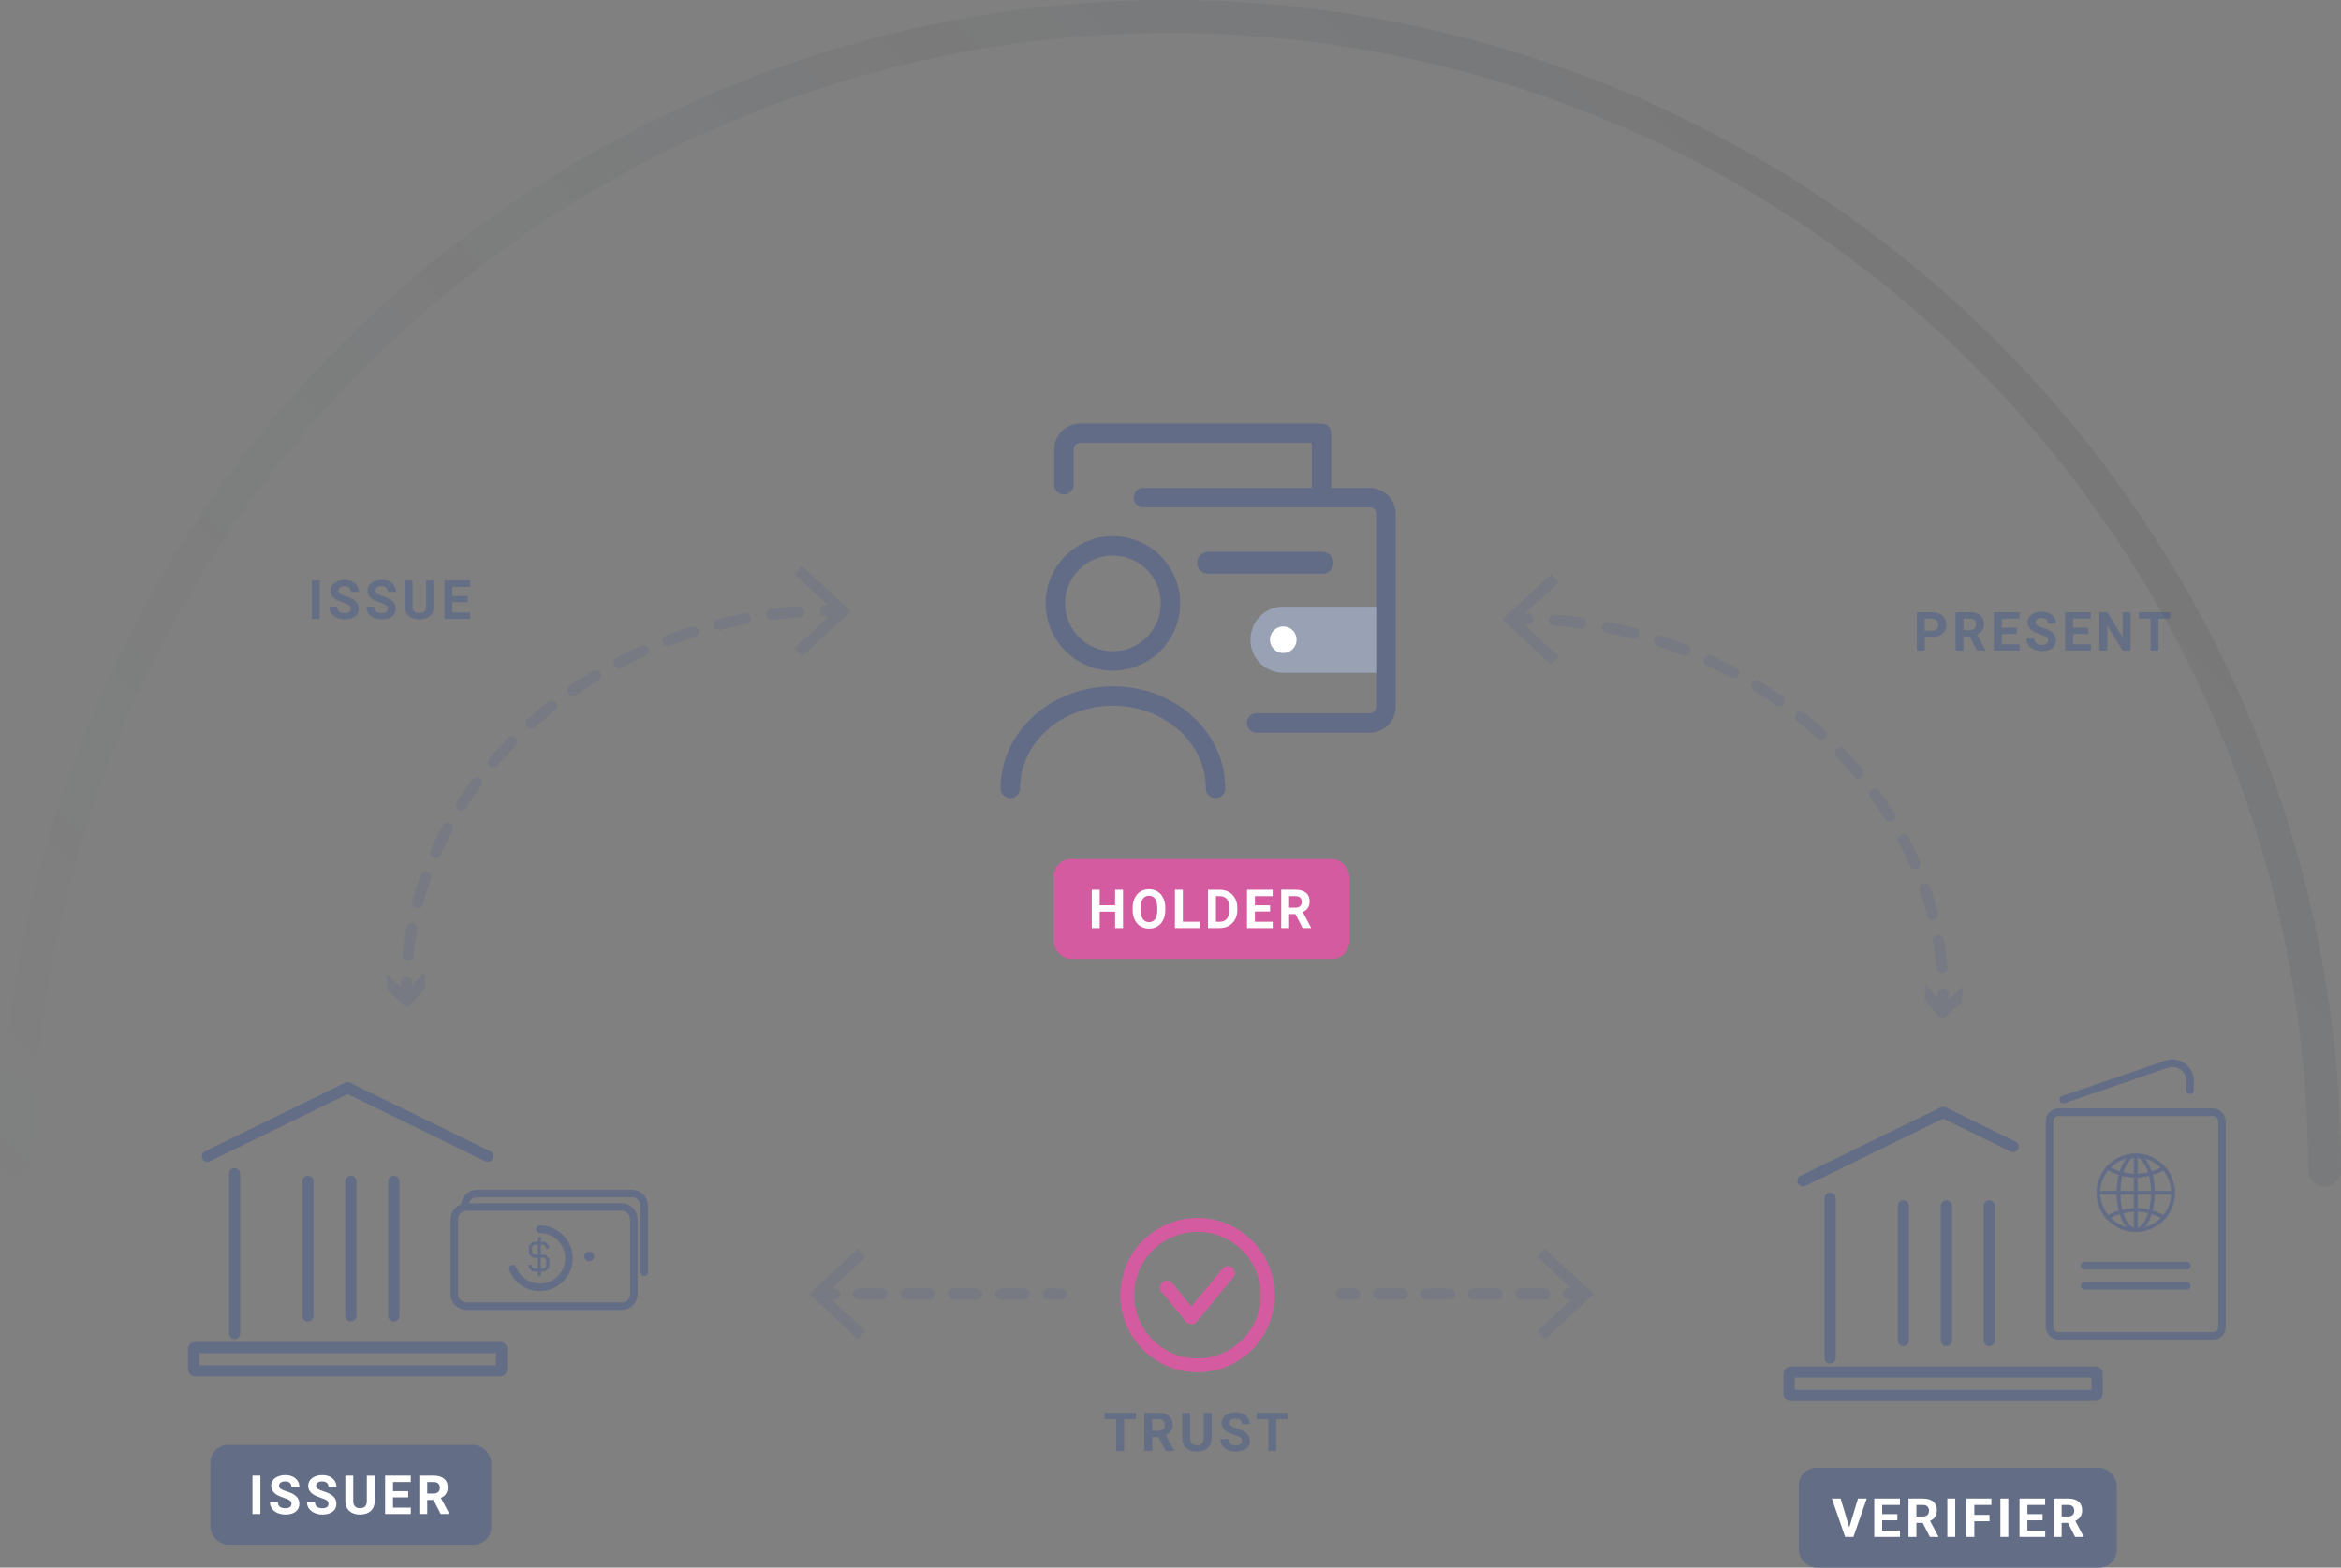 <?xml version="1.0" encoding="UTF-8"?><svg id="Lager_2" xmlns="http://www.w3.org/2000/svg" xmlns:xlink="http://www.w3.org/1999/xlink" viewBox="0 0 1059.16 709.47"><rect x="0" y="0" width="1059.16" height="709.47" fill="#808080" stroke="none"/><defs><linearGradient id="Namnlös_övertoning_39" x1="-5278.19" y1="-797.16" x2="-6060.25" y2="-1247.39" gradientTransform="translate(-1930.29 5628.54) rotate(105.07)" gradientUnits="userSpaceOnUse"><stop offset="0" stop-color="#3a5459" stop-opacity=".05"/><stop offset="1" stop-color="#2f3340"/></linearGradient></defs><g id="Lager_1-2"><g><rect x="95.21" y="653.93" width="127.05" height="45.16" rx="8" ry="8" fill="#636d86"/><g><path d="M117.81,685.19h-3.58v-17.36h3.58v17.36Z" fill="#fff"/><path d="M131.88,680.64c0-.68-.24-1.19-.71-1.56-.48-.36-1.33-.74-2.58-1.14-1.24-.4-2.22-.8-2.94-1.19-1.97-1.06-2.96-2.5-2.96-4.3,0-.94,.26-1.77,.79-2.51,.53-.73,1.29-1.31,2.28-1.72,.99-.41,2.1-.62,3.33-.62s2.34,.22,3.31,.67c.97,.45,1.72,1.08,2.26,1.9,.54,.82,.8,1.75,.8,2.79h-3.58c0-.79-.25-1.41-.75-1.85-.5-.44-1.2-.66-2.11-.66s-1.55,.18-2.04,.55c-.48,.37-.73,.86-.73,1.46,0,.56,.28,1.04,.85,1.42,.57,.38,1.41,.74,2.51,1.07,2.03,.61,3.52,1.37,4.45,2.28,.93,.91,1.39,2.03,1.39,3.39,0,1.5-.57,2.68-1.7,3.53s-2.67,1.28-4.59,1.28c-1.33,0-2.55-.24-3.65-.73-1.1-.49-1.93-1.16-2.51-2.01-.58-.85-.86-1.84-.86-2.96h3.59c0,1.92,1.14,2.87,3.43,2.87,.85,0,1.51-.17,1.99-.52,.48-.35,.71-.83,.71-1.45Z" fill="#fff"/><path d="M148.64,680.64c0-.68-.24-1.19-.71-1.56-.48-.36-1.33-.74-2.58-1.14-1.24-.4-2.22-.8-2.94-1.19-1.97-1.06-2.96-2.5-2.96-4.3,0-.94,.26-1.77,.79-2.51,.53-.73,1.29-1.31,2.28-1.72,.99-.41,2.1-.62,3.33-.62s2.34,.22,3.31,.67c.97,.45,1.72,1.08,2.26,1.9,.54,.82,.8,1.75,.8,2.79h-3.58c0-.79-.25-1.41-.75-1.85-.5-.44-1.2-.66-2.11-.66s-1.55,.18-2.04,.55c-.48,.37-.73,.86-.73,1.46,0,.56,.28,1.04,.85,1.42,.57,.38,1.41,.74,2.51,1.07,2.03,.61,3.52,1.37,4.45,2.28,.93,.91,1.39,2.03,1.39,3.39,0,1.5-.57,2.68-1.7,3.53s-2.67,1.28-4.59,1.28c-1.33,0-2.55-.24-3.65-.73-1.1-.49-1.93-1.16-2.51-2.01-.58-.85-.86-1.84-.86-2.96h3.59c0,1.92,1.14,2.87,3.43,2.87,.85,0,1.51-.17,1.99-.52,.48-.35,.71-.83,.71-1.45Z" fill="#fff"/><path d="M169.55,667.83v11.43c0,1.9-.59,3.4-1.78,4.51-1.19,1.11-2.81,1.66-4.87,1.66s-3.64-.54-4.83-1.61c-1.19-1.07-1.8-2.55-1.82-4.42v-11.56h3.58v11.46c0,1.14,.27,1.96,.82,2.49,.54,.52,1.3,.78,2.26,.78,2.01,0,3.03-1.06,3.06-3.17v-11.55h3.59Z" fill="#fff"/><path d="M184.68,677.67h-6.87v4.65h8.06v2.87h-11.63v-17.36h11.61v2.9h-8.03v4.14h6.87v2.8Z" fill="#fff"/><path d="M196.15,678.84h-2.85v6.35h-3.58v-17.36h6.45c2.05,0,3.63,.46,4.74,1.37,1.11,.91,1.67,2.21,1.67,3.88,0,1.18-.26,2.17-.77,2.96s-1.29,1.42-2.33,1.89l3.76,7.09v.17h-3.84l-3.25-6.35Zm-2.85-2.9h2.88c.9,0,1.59-.23,2.09-.69,.49-.46,.74-1.09,.74-1.89s-.23-1.46-.7-1.93-1.18-.7-2.14-.7h-2.87v5.21Z" fill="#fff"/></g><g><path d="M144.66,280.06h-3.58v-17.36h3.58v17.36Z" fill="#646e85"/><path d="M158.73,275.51c0-.68-.24-1.19-.71-1.56-.48-.36-1.33-.74-2.58-1.14-1.24-.4-2.22-.8-2.94-1.19-1.97-1.06-2.96-2.5-2.96-4.3,0-.94,.26-1.77,.79-2.51,.53-.73,1.29-1.31,2.28-1.72,.99-.41,2.1-.62,3.33-.62s2.34,.22,3.31,.67c.97,.45,1.72,1.08,2.26,1.9,.54,.82,.8,1.75,.8,2.79h-3.58c0-.79-.25-1.41-.75-1.85-.5-.44-1.2-.66-2.11-.66s-1.55,.18-2.04,.55c-.48,.37-.73,.86-.73,1.46,0,.56,.28,1.04,.85,1.42,.57,.38,1.41,.74,2.51,1.07,2.03,.61,3.52,1.37,4.45,2.28,.93,.91,1.39,2.03,1.39,3.39,0,1.5-.57,2.68-1.7,3.53s-2.67,1.28-4.59,1.28c-1.33,0-2.55-.24-3.65-.73-1.1-.49-1.93-1.16-2.51-2.01-.58-.85-.86-1.84-.86-2.96h3.59c0,1.92,1.14,2.87,3.43,2.87,.85,0,1.51-.17,1.99-.52,.48-.35,.71-.83,.71-1.45Z" fill="#646e85"/><path d="M175.5,275.51c0-.68-.24-1.19-.71-1.56-.48-.36-1.33-.74-2.58-1.14-1.24-.4-2.22-.8-2.94-1.19-1.97-1.06-2.96-2.5-2.96-4.3,0-.94,.26-1.77,.79-2.51,.53-.73,1.29-1.31,2.28-1.72,.99-.41,2.1-.62,3.33-.62s2.34,.22,3.31,.67c.97,.45,1.72,1.08,2.26,1.9,.54,.82,.8,1.75,.8,2.79h-3.58c0-.79-.25-1.41-.75-1.85-.5-.44-1.2-.66-2.11-.66s-1.55,.18-2.04,.55c-.48,.37-.73,.86-.73,1.46,0,.56,.28,1.04,.85,1.42,.57,.38,1.41,.74,2.51,1.07,2.03,.61,3.52,1.37,4.45,2.28,.93,.91,1.39,2.03,1.39,3.39,0,1.5-.57,2.68-1.7,3.53s-2.67,1.28-4.59,1.28c-1.33,0-2.55-.24-3.65-.73-1.1-.49-1.93-1.16-2.51-2.01-.58-.85-.86-1.84-.86-2.96h3.59c0,1.92,1.14,2.87,3.43,2.87,.85,0,1.51-.17,1.99-.52,.48-.35,.71-.83,.71-1.45Z" fill="#646e85"/><path d="M196.4,262.71v11.43c0,1.9-.59,3.4-1.78,4.51-1.19,1.11-2.81,1.66-4.87,1.66s-3.64-.54-4.83-1.61c-1.19-1.07-1.8-2.55-1.82-4.42v-11.56h3.58v11.46c0,1.14,.27,1.96,.82,2.49,.54,.52,1.3,.78,2.26,.78,2.01,0,3.03-1.06,3.06-3.17v-11.55h3.59Z" fill="#646e85"/><path d="M211.53,272.54h-6.87v4.65h8.06v2.87h-11.63v-17.36h11.61v2.9h-8.03v4.14h6.87v2.8Z" fill="#646e85"/></g><g><path d="M870.84,288.32v6.12h-3.58v-17.36h6.77c1.3,0,2.45,.24,3.44,.71s1.75,1.15,2.28,2.03c.53,.88,.8,1.88,.8,3,0,1.7-.58,3.04-1.75,4.02s-2.78,1.47-4.83,1.47h-3.13Zm0-2.9h3.19c.95,0,1.67-.22,2.16-.67s.75-1.08,.75-1.91-.25-1.54-.75-2.06-1.19-.79-2.07-.81h-3.28v5.45Z" fill="#646e85"/><path d="M891.19,288.08h-2.85v6.35h-3.58v-17.36h6.45c2.05,0,3.63,.46,4.74,1.37,1.11,.91,1.67,2.21,1.67,3.88,0,1.18-.26,2.17-.77,2.96s-1.29,1.42-2.33,1.89l3.76,7.09v.17h-3.84l-3.25-6.35Zm-2.85-2.9h2.88c.9,0,1.59-.23,2.09-.69,.49-.46,.74-1.09,.74-1.89s-.23-1.46-.7-1.93-1.18-.7-2.14-.7h-2.87v5.21Z" fill="#646e85"/><path d="M912.55,286.91h-6.87v4.65h8.06v2.87h-11.63v-17.36h11.61v2.9h-8.03v4.14h6.87v2.8Z" fill="#646e85"/><path d="M926.6,289.88c0-.68-.24-1.19-.71-1.56-.48-.36-1.33-.74-2.58-1.14-1.24-.4-2.22-.8-2.94-1.19-1.97-1.06-2.96-2.5-2.96-4.3,0-.94,.26-1.77,.79-2.51,.53-.73,1.29-1.31,2.28-1.72,.99-.41,2.1-.62,3.33-.62s2.34,.22,3.31,.67c.97,.45,1.72,1.08,2.26,1.9,.54,.82,.8,1.75,.8,2.79h-3.58c0-.79-.25-1.41-.75-1.85-.5-.44-1.2-.66-2.11-.66s-1.55,.18-2.04,.55c-.48,.37-.73,.86-.73,1.46,0,.56,.28,1.04,.85,1.42,.57,.38,1.41,.74,2.51,1.07,2.03,.61,3.52,1.37,4.45,2.28,.93,.91,1.39,2.03,1.39,3.39,0,1.5-.57,2.68-1.7,3.53s-2.67,1.28-4.59,1.28c-1.33,0-2.55-.24-3.65-.73-1.1-.49-1.93-1.16-2.51-2.01-.58-.85-.86-1.84-.86-2.96h3.59c0,1.92,1.14,2.87,3.43,2.87,.85,0,1.51-.17,1.99-.52,.48-.35,.71-.83,.71-1.45Z" fill="#646e85"/><path d="M944.8,286.91h-6.87v4.65h8.06v2.87h-11.63v-17.36h11.61v2.9h-8.03v4.14h6.87v2.8Z" fill="#646e85"/><path d="M963.97,294.43h-3.58l-6.96-11.42v11.42h-3.58v-17.36h3.58l6.97,11.44v-11.44h3.56v17.36Z" fill="#646e85"/><path d="M981.91,279.97h-5.32v14.46h-3.58v-14.46h-5.25v-2.9h14.14v2.9Z" fill="#646e85"/></g><g><rect x="813.83" y="664.3" width="143.85" height="45.16" rx="8" ry="8" fill="#636d86"/><g><path d="M836.68,691.26l3.93-13.05h3.98l-6.04,17.36h-3.73l-6.02-17.36h3.97l3.91,13.05Z" fill="#fff"/><path d="M858.43,688.04h-6.87v4.65h8.06v2.87h-11.63v-17.36h11.61v2.9h-8.03v4.14h6.87v2.8Z" fill="#fff"/><path d="M869.9,689.21h-2.85v6.35h-3.58v-17.36h6.45c2.05,0,3.63,.46,4.74,1.37,1.11,.91,1.67,2.21,1.67,3.88,0,1.18-.26,2.17-.77,2.96s-1.29,1.42-2.33,1.89l3.76,7.09v.17h-3.84l-3.25-6.35Zm-2.85-2.9h2.88c.9,0,1.59-.23,2.09-.69,.49-.46,.74-1.09,.74-1.89s-.23-1.46-.7-1.93-1.18-.7-2.14-.7h-2.87v5.21Z" fill="#fff"/><path d="M884.62,695.56h-3.58v-17.36h3.58v17.36Z" fill="#fff"/><path d="M900.13,688.47h-6.87v7.09h-3.58v-17.36h11.3v2.9h-7.72v4.48h6.87v2.88Z" fill="#fff"/><path d="M908.63,695.56h-3.58v-17.36h3.58v17.36Z" fill="#fff"/><path d="M924.14,688.04h-6.87v4.65h8.06v2.87h-11.63v-17.36h11.61v2.9h-8.03v4.14h6.87v2.8Z" fill="#fff"/><path d="M935.61,689.21h-2.85v6.35h-3.58v-17.36h6.45c2.05,0,3.63,.46,4.74,1.37,1.11,.91,1.67,2.21,1.67,3.88,0,1.18-.26,2.17-.77,2.96s-1.29,1.42-2.33,1.89l3.76,7.09v.17h-3.84l-3.25-6.35Zm-2.85-2.9h2.88c.9,0,1.59-.23,2.09-.69,.49-.46,.74-1.09,.74-1.89s-.23-1.46-.7-1.93-1.18-.7-2.14-.7h-2.87v5.21Z" fill="#fff"/></g></g><rect x="476.63" y="388.77" width="133.9" height="45.16" rx="8" ry="8" fill="#d55ba0"/><g><path d="M508.09,420.03h-3.58v-7.44h-6.97v7.44h-3.58v-17.36h3.58v7.03h6.97v-7.03h3.58v17.36Z" fill="#fff"/><path d="M527.23,411.74c0,1.71-.3,3.21-.91,4.49-.6,1.29-1.47,2.28-2.59,2.98-1.12,.7-2.41,1.05-3.87,1.05s-2.72-.35-3.85-1.04c-1.13-.69-2-1.68-2.62-2.96s-.93-2.76-.94-4.43v-.86c0-1.71,.31-3.21,.92-4.51,.62-1.3,1.49-2.3,2.61-2.99,1.12-.7,2.41-1.04,3.86-1.04s2.73,.35,3.86,1.04,2,1.69,2.61,2.99c.62,1.3,.92,2.8,.92,4.5v.77Zm-3.62-.79c0-1.82-.33-3.2-.98-4.15-.65-.95-1.58-1.42-2.79-1.42s-2.13,.47-2.78,1.4-.98,2.3-.99,4.11v.85c0,1.77,.33,3.15,.98,4.12,.65,.98,1.59,1.47,2.81,1.47s2.12-.47,2.77-1.41c.64-.94,.97-2.31,.98-4.12v-.85Z" fill="#fff"/><path d="M535.16,417.15h7.59v2.87h-11.17v-17.36h3.58v14.48Z" fill="#fff"/><path d="M546.56,420.03v-17.36h5.34c1.53,0,2.89,.34,4.09,1.03s2.14,1.67,2.82,2.93c.67,1.27,1.01,2.71,1.01,4.32v.8c0,1.61-.33,3.05-1,4.3-.66,1.26-1.6,2.23-2.81,2.92s-2.57,1.04-4.09,1.05h-5.38Zm3.58-14.46v11.59h1.73c1.4,0,2.47-.46,3.21-1.37,.74-.91,1.12-2.22,1.13-3.92v-.92c0-1.76-.37-3.1-1.1-4.01s-1.8-1.37-3.21-1.37h-1.76Z" fill="#fff"/><path d="M574.63,412.51h-6.87v4.65h8.06v2.87h-11.63v-17.36h11.61v2.9h-8.03v4.14h6.87v2.8Z" fill="#fff"/><path d="M586.1,413.67h-2.85v6.35h-3.58v-17.36h6.45c2.05,0,3.63,.46,4.74,1.37,1.11,.91,1.67,2.21,1.67,3.88,0,1.18-.26,2.17-.77,2.96s-1.29,1.42-2.33,1.89l3.76,7.09v.17h-3.84l-3.25-6.35Zm-2.85-2.9h2.88c.9,0,1.59-.23,2.09-.69,.49-.46,.74-1.09,.74-1.89s-.23-1.46-.7-1.93-1.18-.7-2.14-.7h-2.87v5.21Z" fill="#fff"/></g><g><g><rect x="809.47" y="620.96" width="139.33" height="10.56" rx=".57" ry=".57" fill="none" stroke="#636d86" stroke-linecap="round" stroke-linejoin="round" stroke-width="5.07"/><polyline points="910.84 518.92 879.14 503.43 815.72 534.41" fill="none" stroke="#636d86" stroke-linecap="round" stroke-linejoin="round" stroke-width="5.07"/><g><line x1="828.01" y1="542.29" x2="828.01" y2="614.58" fill="none" stroke="#636d86" stroke-linecap="round" stroke-linejoin="round" stroke-width="5.07"/><line x1="861.17" y1="545.77" x2="861.17" y2="606.66" fill="none" stroke="#636d86" stroke-linecap="round" stroke-linejoin="round" stroke-width="5.07"/><line x1="880.6" y1="545.77" x2="880.6" y2="606.66" fill="none" stroke="#636d86" stroke-linecap="round" stroke-linejoin="round" stroke-width="5.07"/><line x1="900.03" y1="545.77" x2="900.03" y2="606.66" fill="none" stroke="#636d86" stroke-linecap="round" stroke-linejoin="round" stroke-width="5.07"/></g></g><g><rect x="927.28" y="503.39" width="78.04" height="101.21" rx="4" ry="4" fill="none" stroke="#636d86" stroke-linecap="round" stroke-linejoin="round" stroke-width="3.41"/><path d="M966.3,522.19h-.04c-9.71,.03-17.57,7.9-17.57,17.62s7.86,17.59,17.57,17.62h.04c9.73,0,17.62-7.89,17.62-17.62s-7.89-17.62-17.62-17.62Zm.7,10.54c1.87-.05,3.68-.3,5.44-.72,.53,2.08,.86,4.47,.91,7.1h-6.34v-6.38h0Zm0-1.41v-7.61c1.9,.53,3.83,3.06,5.05,6.95-1.63,.39-3.31,.61-5.05,.66Zm-1.41-7.62v7.63c-1.75-.05-3.46-.28-5.09-.68,1.24-3.91,3.18-6.46,5.09-6.95Zm0,9.04v6.37h-6.39c.05-2.63,.38-5.02,.91-7.1,1.76,.42,3.6,.68,5.48,.73Zm-7.81,6.37h-7.67c.15-3.63,1.51-6.95,3.67-9.57,1.57,.86,3.24,1.58,4.98,2.1-.58,2.24-.91,4.78-.97,7.47Zm0,1.41c.05,2.68,.39,5.23,.97,7.47-1.74,.53-3.4,1.24-4.98,2.1-2.16-2.63-3.51-5.95-3.67-9.57h7.68Zm1.42,0h6.39v6.36c-1.88,.05-3.72,.3-5.48,.74-.53-2.08-.86-4.47-.91-7.1Zm6.39,7.78v7.64c-1.91-.5-3.85-3.04-5.09-6.95,1.63-.41,3.34-.64,5.09-.69Zm1.41,7.61v-7.62c1.74,.05,3.42,.28,5.06,.67-1.23,3.9-3.15,6.43-5.06,6.95Zm0-9.03v-6.36h6.34c-.05,2.62-.38,5.01-.91,7.09-1.75-.42-3.57-.68-5.44-.73Zm7.76-6.36h7.72c-.15,3.63-1.51,6.94-3.67,9.57-1.58-.87-3.26-1.58-5.02-2.12,.58-2.24,.91-4.77,.97-7.45Zm0-1.41c-.05-2.68-.39-5.22-.96-7.46,1.76-.53,3.44-1.25,5.01-2.11,2.16,2.63,3.51,5.95,3.67,9.58h-7.72Zm3.09-10.66c-1.41,.75-2.88,1.36-4.43,1.83-.82-2.65-1.98-4.81-3.35-6.23,3,.72,5.67,2.28,7.78,4.4Zm-15.38-4.39c-1.36,1.41-2.52,3.57-3.33,6.21-1.53-.47-3-1.08-4.39-1.82,2.08-2.12,4.73-3.67,7.72-4.39Zm-7.72,27.09c1.39-.75,2.86-1.36,4.39-1.82,.82,2.64,1.97,4.79,3.34,6.22-2.98-.72-5.64-2.27-7.72-4.4Zm15.33,4.41c1.37-1.42,2.52-3.58,3.35-6.24,1.55,.47,3.02,1.08,4.43,1.83-2.1,2.13-4.79,3.69-7.78,4.41Z" fill="#626c87" stroke="#646e85" stroke-miterlimit="10" stroke-width=".32"/><path d="M933.44,497.69l46.86-16.05c5.2-1.78,10.6,2.08,10.6,7.58v4.26" fill="none" stroke="#636d86" stroke-linecap="round" stroke-linejoin="round" stroke-width="3.41"/><line x1="943.17" y1="572.8" x2="989.43" y2="572.8" fill="none" stroke="#636d86" stroke-linecap="round" stroke-linejoin="round" stroke-width="3.41"/><line x1="943.17" y1="581.92" x2="989.43" y2="581.92" fill="none" stroke="#636d86" stroke-linecap="round" stroke-linejoin="round" stroke-width="3.41"/></g></g><g><g><rect x="87.61" y="609.85" width="139.33" height="10.56" rx=".57" ry=".57" fill="none" stroke="#636d86" stroke-linecap="round" stroke-linejoin="round" stroke-width="5.07"/><polyline points="220.69 523.3 157.28 492.32 93.86 523.3" fill="none" stroke="#636d86" stroke-linecap="round" stroke-linejoin="round" stroke-width="5.07"/><g><line x1="106.15" y1="531.18" x2="106.15" y2="603.46" fill="none" stroke="#636d86" stroke-linecap="round" stroke-linejoin="round" stroke-width="5.07"/><line x1="139.31" y1="534.66" x2="139.31" y2="595.54" fill="none" stroke="#636d86" stroke-linecap="round" stroke-linejoin="round" stroke-width="5.07"/><line x1="158.74" y1="534.66" x2="158.74" y2="595.54" fill="none" stroke="#636d86" stroke-linecap="round" stroke-linejoin="round" stroke-width="5.07"/><line x1="178.17" y1="534.66" x2="178.17" y2="595.54" fill="none" stroke="#636d86" stroke-linecap="round" stroke-linejoin="round" stroke-width="5.07"/></g></g><g><path d="M248.57,569.65v3.96l-1.8,1.8h-2.08v2.1h-1.34v-2.1h-2.35l-1.76-1.76v-1.22h1.43v.75l.92,.94h1.76v-4.91h-2.31l-1.76-1.76v-3.65l1.76-1.76h2.31v-2.1h1.34v2.1h1.97l1.76,1.76v1.24h-1.42v-.76l-.96-.94h-1.36v4.57h2.12l1.76,1.76Zm-5.22-1.76v-4.57h-1.68l-.96,.94v2.7l.96,.94h1.68Zm3.79,2.24l-.96-.94h-1.49v4.91h1.49l.96-.98v-3Z" fill="#636d86"/><g><g><g><circle cx="266.58" cy="568.65" r="2.21" fill="#636d86"/><path d="M244.28,556.31c7.26,0,13.15,5.89,13.15,13.15s-5.89,13.15-13.15,13.15c-5.63,0-10.43-3.53-12.3-8.5" fill="none" stroke="#636d86" stroke-linecap="round" stroke-linejoin="round" stroke-width="3.4"/></g><path d="M281.21,546.27c3.08,0,5.57,2.49,5.57,5.57v33.77c0,3.08-2.49,5.57-5.57,5.57h-70.09c-3.08,0-5.57-2.49-5.57-5.57v-33.77c0-3.08,2.49-5.57,5.57-5.57h70.09" fill="none" stroke="#636d86" stroke-linecap="round" stroke-linejoin="round" stroke-width="3.4"/></g><path d="M210.26,545.76c0-3.08,2.49-5.57,5.57-5.57h70.09" fill="none" stroke="#636d86" stroke-linecap="round" stroke-linejoin="round" stroke-width="3.4"/><path d="M285.92,540.19c3.08,0,5.57,2.49,5.57,5.57v30.03" fill="none" stroke="#636d86" stroke-linecap="round" stroke-linejoin="round" stroke-width="3.4"/></g></g></g><g><path d="M630.06,304.48h-49.49c-8.17,0-14.8-6.62-14.8-14.8v-.3c0-8.17,6.62-14.8,14.8-14.8h49.49v29.89Z" fill="#99a2b5"/><circle cx="580.6" cy="289.53" r="6.02" fill="#fff"/><g><g><path d="M503.52,299.12c-14.38,0-26.04-11.66-26.04-26.04,0-14.38,11.66-26.04,26.04-26.04,14.38,0,26.04,11.66,26.04,26.04,0,14.38-11.66,26.04-26.04,26.04" fill="none" stroke="#626c87" stroke-linecap="round" stroke-linejoin="round" stroke-width="8.79"/><path d="M457.1,356.81c0-23.09,20.79-41.81,46.43-41.81,25.64,0,46.43,18.72,46.43,41.81" fill="none" stroke="#626c87" stroke-linecap="round" stroke-linejoin="round" stroke-width="8.79"/></g><g><path d="M481.36,219.42v-16.06c0-4.02,3.26-7.28,7.28-7.28h109.27v29.14h21.85c4.02,0,7.28,3.26,7.28,7.28v87.42c0,4.02-3.26,7.28-7.28,7.28h-51.25" fill="none" stroke="#626c87" stroke-linecap="round" stroke-linejoin="round" stroke-width="8.79"/><line x1="597.92" y1="225.21" x2="517.3" y2="225.21" fill="none" stroke="#626c87" stroke-linecap="round" stroke-linejoin="round" stroke-width="8.79"/></g><line x1="598.35" y1="254.73" x2="546.57" y2="254.73" fill="none" stroke="#626c87" stroke-linecap="round" stroke-linejoin="round" stroke-width="9.91"/></g></g><g opacity=".33"><g><path d="M183.96,450.47c-.07-2-.09-4-.07-6" fill="none" stroke="#636d86" stroke-linecap="round" stroke-linejoin="round" stroke-width="5"/><path d="M184.56,432.35c6.33-64.4,56.96-124.47,131.03-147.01,17.34-5.28,34.76-8.13,51.8-8.76" fill="none" stroke="#636d86" stroke-dasharray="0 0 12.15 12.15" stroke-linecap="round" stroke-linejoin="round" stroke-width="5"/><path d="M373.47,276.45c2.01-.01,4.01,0,6,.05" fill="none" stroke="#636d86" stroke-linecap="round" stroke-linejoin="round" stroke-width="5"/><polygon points="191.96 440.1 183.91 448.99 175.03 440.94 175.38 448.13 184.27 456.18 192.32 447.29 191.96 440.1" fill="#636d86"/><polygon points="362.81 297.06 359.42 293.39 377.55 276.68 359.56 259.82 362.99 256.17 384.89 276.71 362.81 297.06" fill="#636d86"/></g></g><g opacity=".33"><g><path d="M879.05,455.87c.08-2,.12-4,.12-6" fill="none" stroke="#636d86" stroke-linecap="round" stroke-linejoin="round" stroke-width="5"/><path d="M878.62,437.75c-5.73-64.46-55.79-125-129.65-148.23-17.29-5.44-34.69-8.45-51.72-9.24" fill="none" stroke="#636d86" stroke-dasharray="0 0 12.15 12.15" stroke-linecap="round" stroke-linejoin="round" stroke-width="5"/><path d="M691.18,280.09c-2.01-.03-4.01-.03-6,0" fill="none" stroke="#636d86" stroke-linecap="round" stroke-linejoin="round" stroke-width="5"/><polygon points="888.07 446.43 879.11 454.4 871.15 445.43 870.73 452.62 878.69 461.58 887.65 453.61 888.07 446.43" fill="#636d86"/><polygon points="701.85 259.9 705.24 263.58 687.1 280.27 705.07 297.15 701.64 300.8 679.75 280.24 701.85 259.9" fill="#636d86"/></g></g><g opacity=".33"><g><line x1="371.6" y1="585.61" x2="377.6" y2="585.61" fill="none" stroke="#636d86" stroke-linecap="round" stroke-linejoin="round" stroke-width="5"/><line x1="388.33" y1="585.61" x2="468.81" y2="585.61" fill="none" stroke="#636d86" stroke-dasharray="0 0 10.73 10.73" stroke-linecap="round" stroke-linejoin="round" stroke-width="5"/><line x1="474.18" y1="585.61" x2="480.18" y2="585.61" fill="none" stroke="#636d86" stroke-linecap="round" stroke-linejoin="round" stroke-width="5"/><polygon points="388.17 606.06 391.58 602.4 373.52 585.62 391.58 568.83 388.17 565.17 366.18 585.62 388.17 606.06" fill="#636d86"/></g></g><g opacity=".33"><g><line x1="715.56" y1="585.61" x2="709.56" y2="585.61" fill="none" stroke="#636d86" stroke-linecap="round" stroke-linejoin="round" stroke-width="5"/><line x1="698.83" y1="585.61" x2="618.34" y2="585.61" fill="none" stroke="#636d86" stroke-dasharray="0 0 10.73 10.73" stroke-linecap="round" stroke-linejoin="round" stroke-width="5"/><line x1="612.98" y1="585.61" x2="606.98" y2="585.61" fill="none" stroke="#636d86" stroke-linecap="round" stroke-linejoin="round" stroke-width="5"/><polygon points="698.99 565.16 695.58 568.83 713.64 585.61 695.58 602.4 698.99 606.06 720.98 585.61 698.99 565.16" fill="#636d86"/></g></g><g><g><path d="M513.93,642.29h-5.32v14.46h-3.58v-14.46h-5.25v-2.9h14.14v2.9Z" fill="#646e85"/><path d="M524.15,650.39h-2.85v6.35h-3.58v-17.36h6.45c2.05,0,3.63,.46,4.74,1.37,1.11,.91,1.67,2.21,1.67,3.88,0,1.18-.26,2.17-.77,2.96s-1.29,1.42-2.33,1.89l3.76,7.09v.17h-3.84l-3.25-6.35Zm-2.85-2.9h2.88c.9,0,1.59-.23,2.09-.69,.49-.46,.74-1.09,.74-1.89s-.23-1.46-.7-1.93-1.18-.7-2.14-.7h-2.87v5.21Z" fill="#646e85"/><path d="M548.2,639.39v11.43c0,1.9-.59,3.4-1.78,4.51-1.19,1.11-2.81,1.66-4.87,1.66s-3.64-.54-4.83-1.61c-1.19-1.07-1.8-2.55-1.82-4.42v-11.56h3.58v11.46c0,1.14,.27,1.96,.82,2.49,.54,.52,1.3,.78,2.26,.78,2.01,0,3.03-1.06,3.06-3.17v-11.55h3.59Z" fill="#646e85"/><path d="M561.89,652.19c0-.68-.24-1.19-.71-1.56-.48-.36-1.33-.74-2.58-1.14-1.24-.4-2.22-.8-2.94-1.19-1.97-1.06-2.96-2.5-2.96-4.3,0-.94,.26-1.77,.79-2.51,.53-.73,1.29-1.31,2.28-1.72,.99-.41,2.1-.62,3.33-.62s2.34,.22,3.31,.67c.97,.45,1.72,1.08,2.26,1.9,.54,.82,.8,1.75,.8,2.79h-3.58c0-.79-.25-1.41-.75-1.85-.5-.44-1.2-.66-2.11-.66s-1.55,.18-2.04,.55c-.48,.37-.73,.86-.73,1.46,0,.56,.28,1.04,.85,1.42,.57,.38,1.41,.74,2.51,1.07,2.03,.61,3.52,1.37,4.45,2.28,.93,.91,1.39,2.03,1.39,3.39,0,1.5-.57,2.68-1.7,3.53s-2.67,1.28-4.59,1.28c-1.33,0-2.55-.24-3.65-.73-1.1-.49-1.93-1.16-2.51-2.01-.58-.85-.86-1.84-.86-2.96h3.59c0,1.92,1.14,2.87,3.43,2.87,.85,0,1.51-.17,1.99-.52,.48-.35,.71-.83,.71-1.45Z" fill="#646e85"/><path d="M582.72,642.29h-5.32v14.46h-3.58v-14.46h-5.25v-2.9h14.14v2.9Z" fill="#646e85"/></g><g><circle cx="541.78" cy="586.14" r="31.77" fill="none" stroke="#d55ba0" stroke-linecap="round" stroke-linejoin="round" stroke-width="6.27"/><polyline points="528.01 582.77 539.04 596.16 555.56 576.13" fill="none" stroke="#d55ba0" stroke-linecap="round" stroke-linejoin="round" stroke-width="6.27"/></g></g><path d="M7.45,524.22c.47-43.09,6.33-86.82,18.05-130.36C100.47,115.48,386.92-49.43,665.3,25.54c233.04,62.75,386.55,273.7,386.41,504.06" fill="none" opacity=".1" stroke="url(#Namnlös_övertoning_39)" stroke-linecap="round" stroke-linejoin="round" stroke-width="14.91"/></g></g></svg>